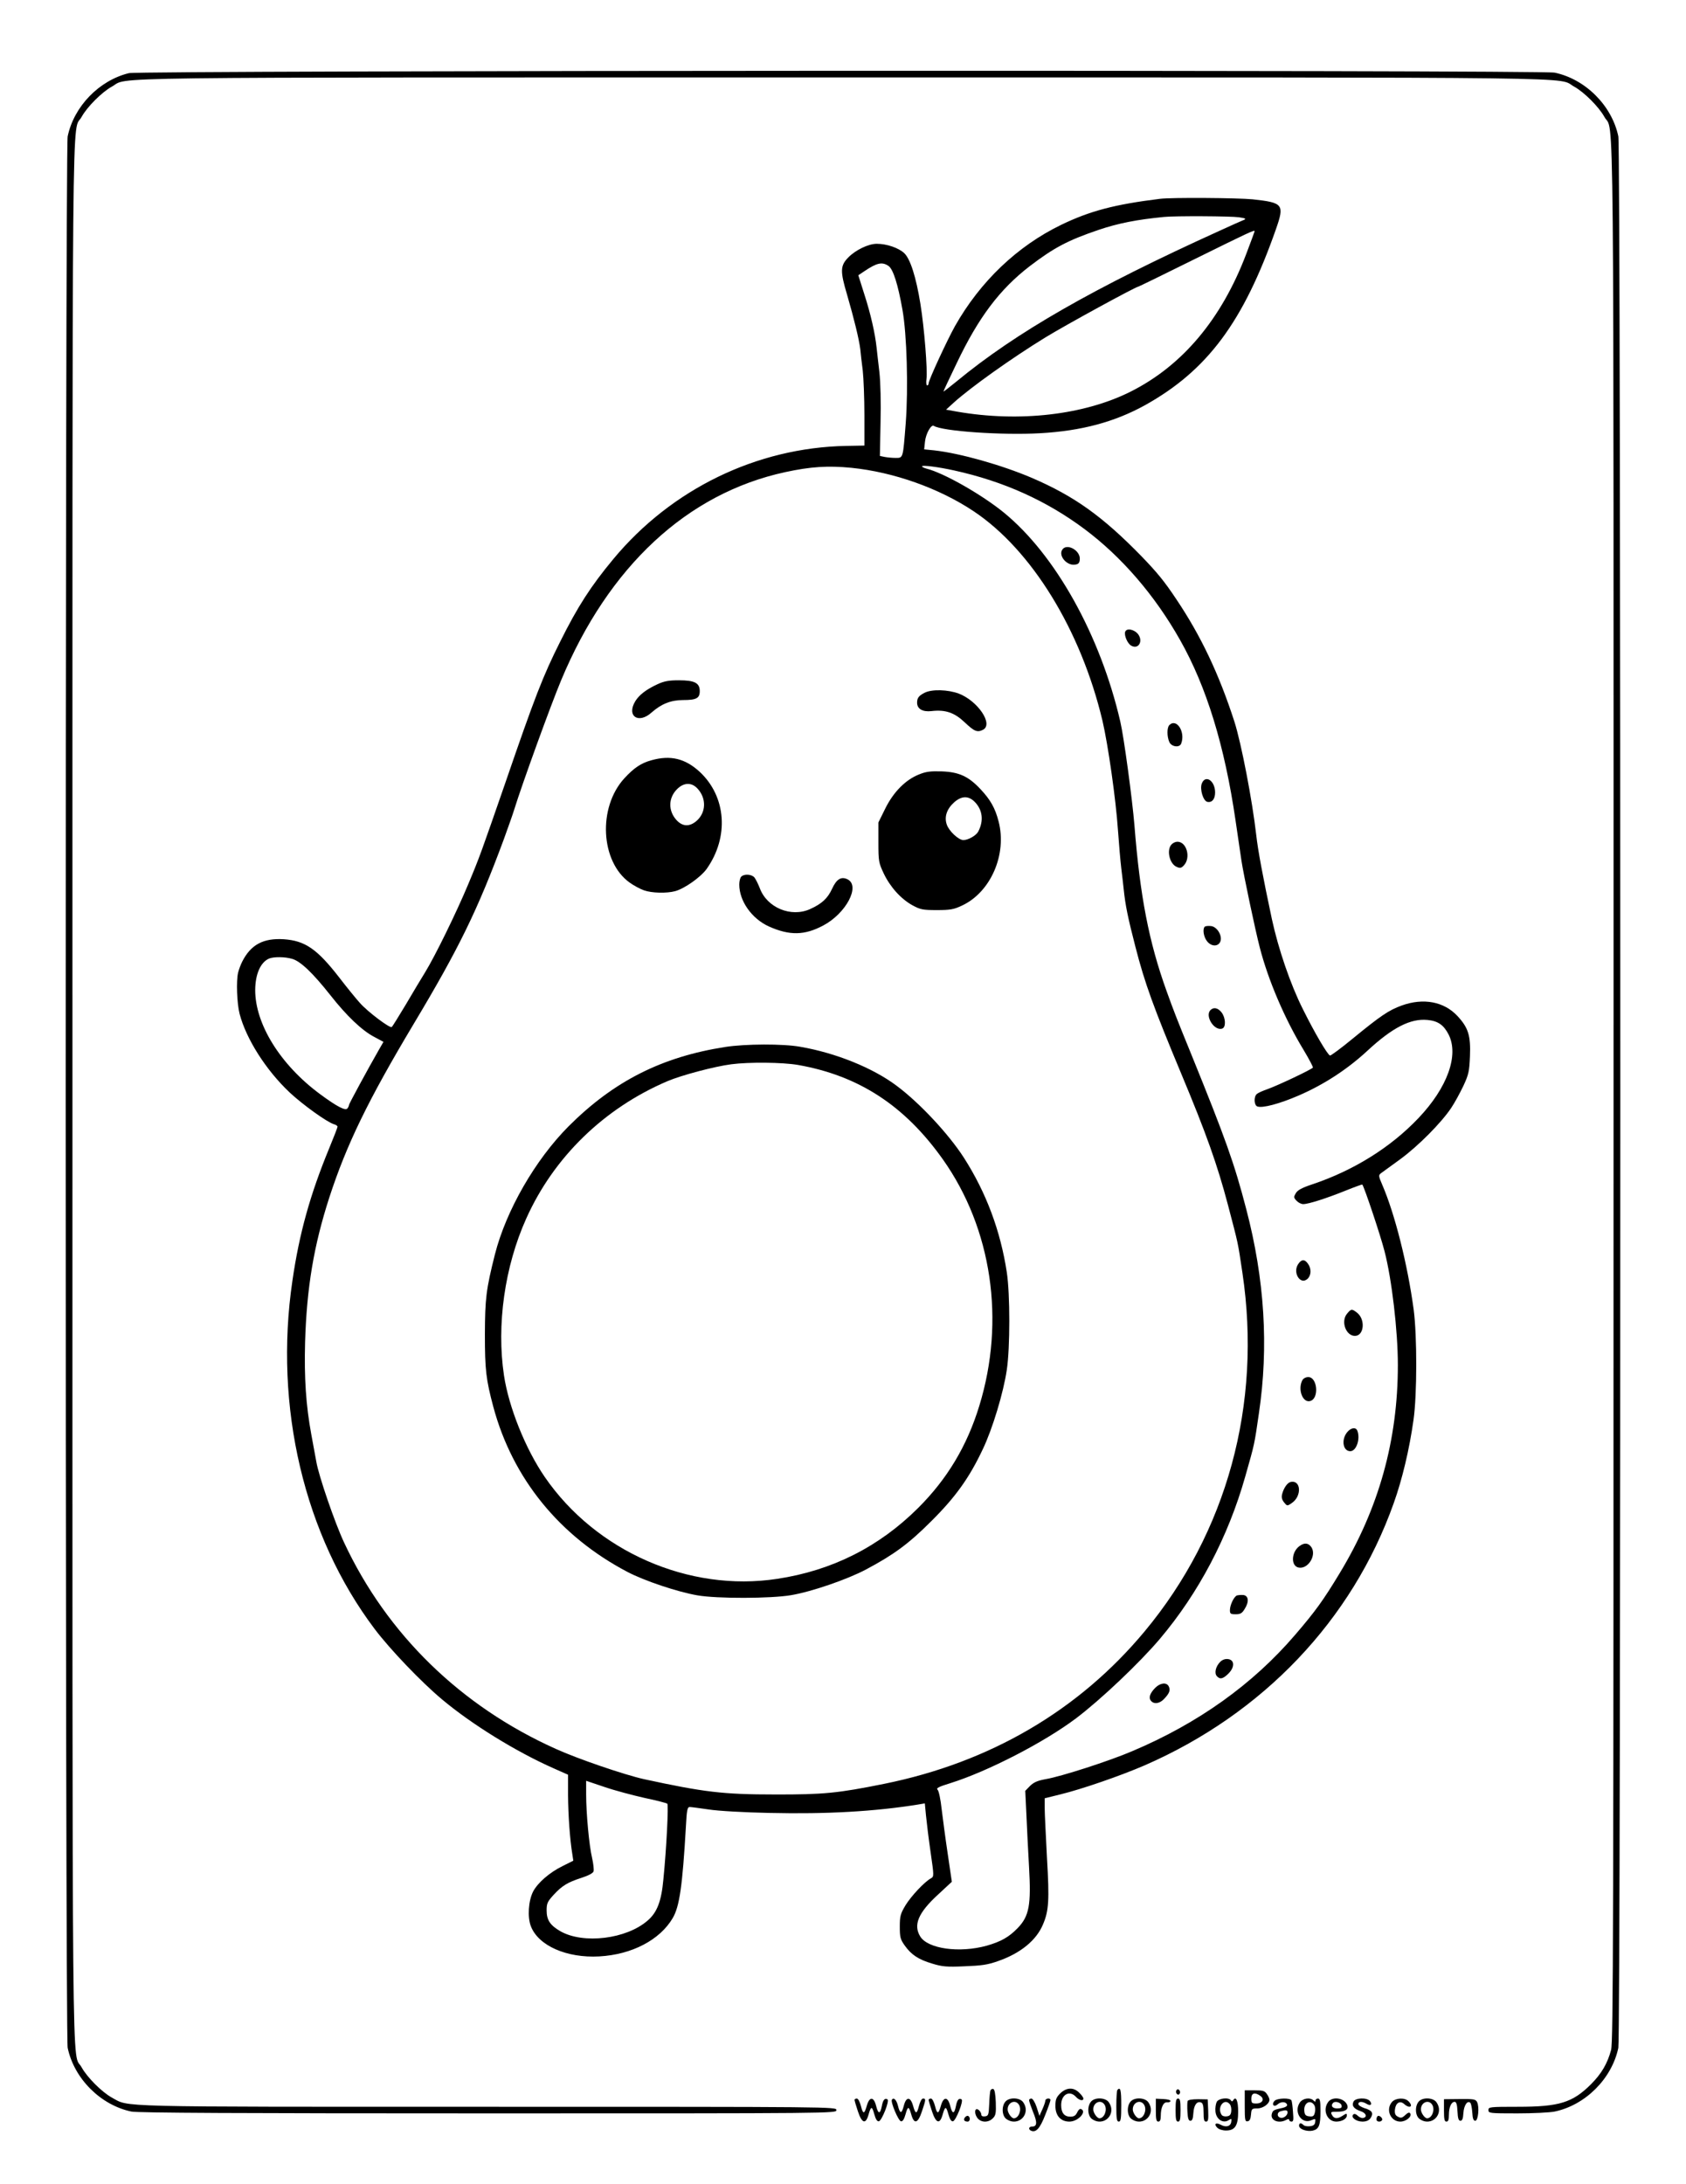 <?xml version="1.0" standalone="no"?>
<!DOCTYPE svg PUBLIC "-//W3C//DTD SVG 20010904//EN"
 "http://www.w3.org/TR/2001/REC-SVG-20010904/DTD/svg10.dtd">
<svg version="1.0" xmlns="http://www.w3.org/2000/svg"
 width="1024pt" height="1326pt" viewBox="0 0 1024 1326"
 preserveAspectRatio="xMidYMid meet">

<g transform="translate(0,1326) scale(0.1,-0.1)"
fill="#000000" stroke="none">
<path d="M783 12816 c-181 -44 -334 -202 -372 -384 -16 -76 -16 -11528 0
-11604 39 -187 200 -348 387 -387 38 -8 662 -11 2167 -11 2108 0 2115 0 2115
20 0 20 -7 20 -2118 20 -2314 0 -2173 -3 -2283 56 -61 34 -149 122 -183 183
-61 113 -56 -384 -56 5921 0 6305 -5 5808 56 5921 34 61 122 149 183 183 112
60 -240 56 4441 56 4681 0 4329 4 4441 -56 61 -34 149 -122 183 -183 61 -113
56 384 56 -5921 0 -5139 -2 -5762 -15 -5815 -22 -82 -58 -144 -122 -208 -112
-112 -193 -137 -445 -137 -171 0 -178 -1 -178 -20 0 -19 7 -20 175 -20 95 0
198 5 227 11 187 39 348 200 387 387 16 76 16 11528 0 11604 -39 187 -200 348
-387 387 -82 17 -8588 14 -8659 -3z"/>
<path d="M7045 12053 c-276 -34 -426 -74 -600 -158 -266 -129 -491 -343 -645
-615 -48 -86 -160 -328 -160 -347 0 -7 -4 -13 -9 -13 -5 0 -7 18 -4 39 7 54
-13 309 -37 457 -26 161 -61 272 -98 307 -34 32 -106 57 -167 57 -51 0 -129
-38 -173 -83 -49 -50 -50 -83 -7 -227 42 -145 72 -267 80 -330 2 -25 9 -83 15
-130 5 -46 10 -168 10 -270 l0 -185 -110 -2 c-544 -10 -1062 -262 -1415 -687
-137 -165 -217 -289 -323 -502 -104 -207 -154 -336 -332 -854 -146 -421 -156
-451 -227 -620 -72 -172 -200 -433 -260 -531 -22 -35 -75 -124 -118 -197 -44
-73 -82 -135 -86 -137 -12 -8 -145 92 -193 146 -26 29 -82 98 -125 154 -135
174 -208 224 -337 233 -125 8 -201 -33 -253 -136 -10 -20 -21 -50 -25 -67 -12
-50 -7 -187 9 -249 40 -154 161 -343 304 -478 78 -73 226 -180 269 -193 12 -3
22 -10 22 -15 0 -5 -23 -64 -51 -132 -115 -279 -181 -514 -223 -803 -113 -766
71 -1547 500 -2115 93 -123 282 -321 409 -427 180 -151 449 -317 677 -418 l88
-39 0 -126 c1 -118 11 -265 26 -356 l6 -40 -64 -32 c-80 -39 -152 -102 -180
-155 -29 -57 -35 -155 -14 -210 45 -119 218 -195 416 -184 198 11 368 100 446
233 41 70 59 194 80 557 5 99 9 117 23 117 9 0 61 -7 116 -15 57 -9 217 -18
370 -21 347 -8 639 9 901 51 l41 7 7 -73 c4 -41 16 -141 28 -223 21 -146 21
-148 2 -159 -40 -22 -120 -108 -154 -163 -31 -52 -35 -66 -35 -130 0 -64 3
-77 30 -115 40 -56 83 -85 168 -110 59 -18 86 -21 195 -16 104 4 141 9 205 32
135 47 232 126 272 223 35 82 39 146 24 401 -7 135 -14 273 -14 305 l0 59 93
23 c132 32 366 113 512 176 720 313 1263 883 1515 1593 51 142 95 326 120 505
22 153 22 511 1 670 -37 274 -114 580 -191 758 -23 53 -23 58 -7 70 9 7 62 45
117 85 109 80 249 221 309 311 21 31 54 92 74 134 32 69 36 87 40 180 5 125
-10 173 -76 244 -82 88 -207 111 -338 64 -80 -29 -128 -62 -298 -201 -70 -58
-133 -104 -138 -103 -16 6 -93 137 -165 282 -76 151 -149 366 -188 546 -55
258 -85 419 -95 510 -24 211 -91 559 -133 690 -93 287 -202 518 -351 740 -73
110 -118 165 -214 264 -236 242 -407 364 -665 475 -183 78 -434 149 -593 167
l-61 6 5 47 c5 48 37 105 53 96 52 -33 415 -58 646 -45 251 14 452 68 637 170
379 211 598 505 796 1070 52 149 44 160 -142 180 -90 9 -494 12 -563 3z m480
-112 c39 -6 46 -9 30 -16 -11 -4 -78 -34 -150 -67 -763 -346 -1235 -616 -1597
-915 -43 -35 -78 -62 -78 -60 0 3 36 80 81 173 132 277 261 448 443 588 148
113 232 157 417 220 121 41 235 63 399 79 68 7 406 5 455 -2z m95 -85 c0 -2
-23 -64 -51 -138 -150 -395 -387 -677 -701 -835 -282 -142 -676 -188 -1055
-122 l-67 12 46 42 c104 94 354 272 558 397 126 77 549 308 564 308 2 0 159
76 348 170 324 160 358 176 358 166z m-2223 -211 c28 -20 57 -112 84 -265 27
-149 36 -477 20 -689 -17 -215 -15 -211 -61 -211 -21 0 -51 3 -67 6 l-29 6 4
202 c3 121 0 245 -7 307 -7 57 -14 124 -17 149 -9 85 -36 205 -74 322 l-37
117 36 24 c77 52 109 59 148 32z m398 -1241 c300 -66 560 -183 792 -356 226
-169 427 -402 580 -673 161 -284 271 -643 337 -1095 14 -96 30 -206 36 -245
13 -86 84 -422 111 -526 51 -199 153 -437 267 -624 33 -55 58 -103 56 -106 -6
-11 -214 -109 -273 -130 -30 -10 -60 -24 -67 -30 -20 -16 -18 -68 2 -76 31
-12 135 16 251 66 155 67 297 160 418 272 152 141 262 197 365 187 63 -6 98
-30 128 -88 64 -126 -7 -323 -183 -508 -169 -178 -394 -318 -645 -402 -63 -21
-89 -35 -100 -54 -13 -22 -13 -27 4 -45 11 -12 29 -21 41 -21 33 0 144 36 258
82 54 22 100 38 101 37 13 -18 110 -307 135 -405 44 -169 81 -484 81 -691 0
-457 -116 -872 -353 -1263 -99 -164 -148 -232 -271 -375 -257 -300 -589 -537
-989 -706 -140 -60 -432 -154 -526 -170 -50 -9 -72 -19 -95 -41 l-29 -30 7
-146 c3 -81 11 -224 16 -318 13 -228 1 -296 -68 -368 -54 -56 -102 -83 -189
-108 -166 -46 -358 -19 -404 56 -43 70 -12 144 108 254 l84 78 -25 170 c-14
93 -30 215 -37 272 -6 57 -17 109 -24 116 -11 10 3 18 78 41 226 71 568 247
762 393 151 114 386 337 509 482 236 279 415 619 519 986 58 204 55 191 83
384 60 403 35 813 -77 1240 -72 277 -126 428 -334 940 -91 223 -105 259 -150
384 -107 297 -161 575 -195 1006 -13 158 -64 537 -86 630 -121 523 -394 1013
-708 1269 -134 109 -364 240 -469 266 -15 4 -27 10 -27 14 0 9 100 -4 195 -25z
m-624 16 c257 -26 533 -124 743 -264 352 -235 651 -721 782 -1272 34 -146 81
-474 94 -664 6 -85 15 -189 20 -230 5 -41 12 -100 15 -130 10 -96 25 -170 71
-348 57 -222 110 -367 279 -772 151 -361 218 -549 283 -795 64 -244 59 -219
88 -413 119 -797 -94 -1576 -595 -2177 -399 -479 -938 -794 -1579 -924 -282
-57 -370 -66 -667 -65 -314 0 -429 14 -794 93 -117 26 -402 123 -536 184 -577
259 -1025 696 -1285 1252 -56 119 -155 407 -169 492 -6 32 -19 105 -30 163
-33 178 -44 346 -38 564 10 330 53 585 147 876 105 322 235 590 512 1053 275
459 388 690 548 1122 26 72 55 153 63 180 47 152 221 632 285 785 288 691 765
1135 1362 1264 153 33 258 40 401 26z m-3397 -2981 c51 -14 126 -86 232 -220
99 -126 193 -216 269 -255 l54 -29 -26 -45 c-69 -120 -183 -331 -183 -337 0
-5 -4 -14 -9 -21 -11 -18 -62 8 -169 87 -240 178 -393 425 -392 632 1 97 33
168 85 190 29 11 94 11 139 -2z m2141 -5094 c72 -15 133 -31 138 -35 8 -7 -5
-271 -24 -460 -12 -132 -38 -200 -95 -249 -129 -113 -391 -145 -531 -65 -62
36 -83 68 -83 126 0 43 5 53 41 93 52 57 87 78 171 105 43 14 69 28 73 39 3
10 -1 47 -9 82 -18 76 -36 271 -36 386 l0 82 113 -38 c61 -21 171 -50 242 -66z"/>
<path d="M6450 9920 c-20 -37 30 -94 77 -88 22 2 29 9 31 30 7 57 -83 105
-108 58z"/>
<path d="M6834 9425 c-8 -21 14 -73 37 -85 43 -24 73 26 42 69 -23 30 -70 40
-79 16z"/>
<path d="M7102 8858 c-15 -15 -15 -69 0 -103 13 -29 62 -36 72 -9 27 70 -28
156 -72 112z"/>
<path d="M7299 8503 c-13 -35 9 -106 34 -111 28 -6 47 17 47 57 0 71 -59 111
-81 54z"/>
<path d="M7116 8134 c-32 -32 -14 -116 29 -136 22 -10 29 -9 45 8 44 46 18
144 -39 144 -11 0 -27 -7 -35 -16z"/>
<path d="M7317 7634 c-14 -14 -7 -62 14 -88 25 -32 64 -34 79 -6 18 34 -16 94
-55 98 -17 2 -34 0 -38 -4z"/>
<path d="M7352 7128 c-36 -36 24 -130 72 -112 23 9 20 66 -5 98 -22 28 -48 33
-67 14z"/>
<path d="M7884 5585 c-34 -52 14 -128 57 -89 23 21 25 62 3 92 -20 29 -40 28
-60 -3z"/>
<path d="M8180 5283 c-37 -47 -5 -133 49 -133 56 0 65 99 14 140 -33 26 -37
25 -63 -7z"/>
<path d="M7910 4881 c-30 -57 3 -141 49 -126 54 17 42 145 -13 145 -15 0 -30
-8 -36 -19z"/>
<path d="M8181 4564 c-36 -46 -24 -114 20 -114 37 0 62 74 43 124 -9 24 -40
19 -63 -10z"/>
<path d="M7838 4263 c-20 -5 -42 -38 -51 -74 -5 -19 -1 -34 12 -50 18 -22 19
-23 45 -5 64 41 59 144 -6 129z"/>
<path d="M7894 3875 c-50 -34 -56 -119 -9 -131 57 -14 113 72 80 123 -18 26
-42 29 -71 8z"/>
<path d="M7512 3574 c-18 -8 -42 -58 -42 -89 0 -22 4 -25 35 -25 29 0 39 6 55
33 28 44 23 81 -10 84 -14 1 -31 -1 -38 -3z"/>
<path d="M7411 3171 c-27 -27 -37 -67 -21 -86 19 -22 38 -18 71 15 39 39 38
83 -3 88 -17 2 -34 -4 -47 -17z"/>
<path d="M7017 3014 c-33 -33 -42 -61 -27 -79 19 -23 54 -18 82 13 31 33 38
52 26 75 -13 25 -51 21 -81 -9z"/>
<path d="M3993 9106 c-69 -32 -110 -64 -134 -102 -56 -91 19 -142 99 -69 58
51 116 75 190 75 81 0 102 11 102 54 0 50 -31 66 -127 66 -61 0 -89 -5 -130
-24z"/>
<path d="M5615 9054 c-35 -18 -45 -31 -45 -60 0 -38 34 -57 87 -51 85 10 140
-9 203 -69 58 -55 76 -62 111 -44 63 34 -32 174 -147 219 -67 25 -165 28 -209
5z"/>
<path d="M3958 8645 c-64 -17 -108 -47 -166 -110 -162 -177 -145 -506 32 -633
25 -18 64 -39 87 -47 48 -17 138 -19 190 -5 58 16 156 86 191 135 137 194 119
439 -42 589 -88 81 -177 103 -292 71z m278 -172 c56 -60 53 -147 -7 -198 -42
-35 -83 -33 -119 5 -52 56 -52 134 1 188 41 42 89 44 125 5z"/>
<path d="M5583 8559 c-82 -32 -156 -106 -206 -207 l-42 -85 0 -121 c0 -115 2
-124 32 -188 39 -82 104 -155 175 -194 48 -26 62 -29 148 -29 82 0 103 4 152
27 175 81 275 311 223 511 -21 82 -50 132 -109 195 -74 79 -131 105 -236 109
-68 2 -95 -1 -137 -18z m337 -167 c48 -49 56 -115 21 -181 -13 -24 -61 -51
-90 -51 -29 0 -88 55 -101 95 -16 47 1 95 46 135 45 39 86 40 124 2z"/>
<path d="M4502 7938 c-7 -7 -12 -28 -12 -48 0 -100 76 -207 179 -254 127 -57
218 -55 332 6 137 73 225 238 148 279 -39 20 -68 3 -95 -56 -27 -59 -63 -92
-134 -124 -115 -52 -261 8 -305 126 -10 26 -25 56 -33 66 -17 20 -62 23 -80 5z"/>
<path d="M4405 6904 c-385 -60 -677 -207 -952 -482 -202 -203 -379 -510 -447
-777 -54 -214 -60 -269 -61 -485 0 -216 7 -275 51 -440 117 -436 403 -787 815
-1003 103 -54 303 -121 424 -142 120 -21 448 -20 570 1 125 21 342 96 455 156
169 90 259 156 396 293 147 146 231 263 313 437 59 123 126 345 146 483 20
134 20 457 0 590 -38 251 -125 485 -261 697 -92 143 -269 333 -409 437 -144
108 -369 199 -584 236 -104 19 -334 18 -456 -1z m441 -109 c370 -65 649 -247
881 -574 297 -420 380 -978 221 -1495 -74 -243 -195 -445 -372 -621 -237 -236
-523 -380 -856 -430 -535 -82 -1101 167 -1411 618 -117 170 -219 424 -248 617
-46 306 4 661 135 952 167 373 473 670 857 834 84 36 287 90 389 103 108 14
310 12 404 -4z"/>
<path d="M6015 568 c-2 -7 -6 -44 -7 -83 -3 -64 -5 -70 -25 -73 -15 -2 -23 2
-23 11 0 8 -7 20 -15 27 -23 19 -31 -14 -11 -45 21 -31 67 -34 96 -5 18 18 20
31 18 97 -2 50 -7 78 -15 81 -7 2 -15 -2 -18 -10z"/>
<path d="M6439 551 c-24 -24 -29 -38 -29 -76 0 -59 32 -95 85 -95 54 0 110 63
69 77 -6 2 -16 -8 -22 -22 -9 -18 -19 -25 -41 -25 -37 0 -56 23 -56 70 0 65
51 93 90 50 19 -21 45 -27 45 -10 0 6 -11 22 -25 35 -34 35 -78 33 -116 -4z"/>
<path d="M6787 573 c-4 -3 -7 -48 -7 -100 0 -76 3 -93 15 -93 12 0 15 18 15
100 0 92 -5 112 -23 93z"/>
<path d="M7145 570 c-4 -6 -3 -16 3 -22 6 -6 12 -6 17 2 4 6 3 16 -3 22 -6 6
-12 6 -17 -2z"/>
<path d="M7560 474 c0 -86 2 -95 18 -92 12 2 18 14 20 41 3 35 5 37 38 37 35
0 74 28 74 53 0 7 -7 23 -16 35 -13 19 -24 22 -75 22 l-59 0 0 -96z m95 62
c27 -19 13 -46 -25 -46 -27 0 -30 3 -30 30 0 34 22 40 55 16z"/>
<path d="M5190 512 c0 -4 9 -36 21 -71 24 -72 47 -79 64 -19 15 53 21 54 35 3
9 -32 18 -45 28 -43 18 4 66 125 52 133 -16 10 -27 -3 -34 -40 -10 -51 -22
-51 -35 1 -14 56 -40 57 -56 2 -15 -54 -23 -55 -36 -4 -7 27 -17 46 -25 46 -8
0 -14 -4 -14 -8z"/>
<path d="M5417 513 c-9 -14 39 -128 55 -131 10 -2 19 11 28 43 14 51 20 50 35
-3 17 -60 40 -53 64 19 25 74 25 79 7 79 -8 0 -18 -19 -25 -46 -13 -51 -21
-50 -36 4 -16 55 -42 54 -56 -3 -13 -50 -23 -49 -36 4 -9 34 -26 50 -36 34z"/>
<path d="M5640 512 c0 -4 9 -36 21 -71 24 -72 47 -79 64 -19 15 53 21 54 35 3
9 -32 18 -45 28 -43 18 4 66 125 52 133 -16 10 -27 -3 -34 -40 -10 -51 -22
-51 -35 1 -14 56 -40 57 -56 2 -15 -54 -23 -55 -36 -4 -7 27 -17 46 -25 46 -8
0 -14 -4 -14 -8z"/>
<path d="M6107 502 c-25 -28 -22 -87 5 -106 72 -51 153 30 102 102 -20 28 -83
31 -107 4z m83 -22 c16 -30 -3 -79 -32 -80 -15 0 -38 33 -38 54 0 45 50 63 70
26z"/>
<path d="M6250 510 c0 -6 11 -38 24 -71 27 -64 25 -89 -5 -89 -22 0 -25 -18
-5 -26 29 -11 53 16 84 96 18 45 32 85 32 91 0 14 -30 11 -31 -3 0 -7 -8 -31
-18 -53 l-18 -40 -17 53 c-10 30 -24 52 -32 52 -8 0 -14 -5 -14 -10z"/>
<path d="M6627 502 c-25 -28 -22 -87 5 -106 72 -51 153 30 102 102 -20 28 -83
31 -107 4z m83 -22 c16 -30 -3 -79 -32 -80 -15 0 -38 33 -38 54 0 45 50 63 70
26z"/>
<path d="M6867 502 c-25 -28 -22 -87 5 -106 72 -51 153 30 102 102 -20 28 -83
31 -107 4z m83 -22 c16 -30 -3 -79 -32 -80 -15 0 -38 33 -38 54 0 45 50 63 70
26z"/>
<path d="M7020 449 c0 -55 3 -69 15 -69 10 0 15 10 15 34 0 52 16 86 39 83 11
-1 20 3 20 8 1 6 -19 11 -44 12 l-45 2 0 -70z"/>
<path d="M7140 450 c0 -56 3 -70 15 -70 12 0 15 14 15 70 0 56 -3 70 -15 70
-12 0 -15 -14 -15 -70z"/>
<path d="M7213 505 c-2 -7 -3 -37 -1 -66 2 -40 7 -54 18 -54 11 0 16 13 18 47
3 49 22 74 47 64 11 -4 15 -21 15 -61 0 -43 3 -55 15 -55 13 0 15 12 13 68
l-3 67 -58 1 c-37 0 -61 -4 -64 -11z"/>
<path d="M7390 500 c-6 -12 -10 -37 -8 -58 4 -47 45 -75 79 -54 19 12 20 11
17 -10 -4 -27 -32 -35 -64 -17 -30 16 -43 4 -21 -18 10 -10 32 -17 53 -17 55
0 74 29 74 115 0 65 -13 96 -30 69 -5 -9 -9 -9 -14 -1 -13 20 -74 13 -86 -9z
m79 -14 c7 -8 11 -27 9 -43 -2 -21 -9 -29 -27 -31 -13 -2 -28 2 -32 10 -29 45
17 104 50 64z"/>
<path d="M7740 505 c-19 -22 -2 -40 20 -20 20 18 51 17 57 -2 3 -7 -8 -15 -24
-19 -56 -12 -62 -15 -68 -35 -13 -40 39 -64 86 -39 13 7 19 7 19 0 0 -5 6 -10
14 -10 12 0 13 12 9 58 -2 31 -6 63 -9 70 -5 17 -88 16 -104 -3z m80 -69 c0
-20 -27 -39 -45 -32 -21 7 -19 33 3 39 32 9 42 7 42 -7z"/>
<path d="M7894 495 c-38 -58 12 -134 72 -106 23 10 25 9 22 -11 -2 -17 -11
-24 -32 -26 -16 -2 -33 1 -39 7 -15 15 -27 14 -27 -4 0 -21 47 -37 82 -30 39
9 48 32 48 119 0 61 -3 76 -15 76 -8 0 -15 -5 -15 -12 0 -9 -3 -9 -12 0 -21
21 -66 14 -84 -13z m89 -16 c5 -9 7 -28 3 -43 -5 -22 -11 -27 -34 -24 -21 2
-28 9 -30 31 -6 50 37 75 61 36z"/>
<path d="M8066 498 c-35 -49 -5 -118 50 -118 34 0 64 17 64 37 0 14 -2 14 -25
-1 -32 -21 -52 -20 -65 4 -10 19 -8 20 33 20 47 0 68 14 60 39 -16 45 -91 57
-117 19z m82 -20 c3 -14 -3 -18 -27 -18 -29 0 -41 17 -24 34 13 13 48 1 51
-16z"/>
<path d="M8221 502 c-13 -25 1 -44 41 -58 35 -11 45 -36 17 -42 -9 -2 -24 5
-33 14 -12 11 -21 13 -27 7 -17 -17 18 -43 56 -43 23 0 39 7 49 21 20 30 10
47 -35 60 -21 7 -39 18 -39 26 0 16 24 17 50 1 24 -15 37 -4 20 17 -18 22 -87
20 -99 -3z"/>
<path d="M8455 500 c-41 -46 -10 -120 50 -120 35 0 72 31 60 50 -5 8 -14 5
-30 -10 -19 -18 -27 -20 -45 -10 -16 8 -20 19 -18 42 4 41 30 58 56 35 34 -31
59 -15 26 17 -22 23 -77 20 -99 -4z"/>
<path d="M8617 502 c-25 -28 -22 -87 5 -106 72 -51 153 30 102 102 -20 28 -83
31 -107 4z m83 -22 c16 -30 -3 -79 -32 -80 -15 0 -38 33 -38 54 0 45 50 63 70
26z"/>
<path d="M8770 448 c0 -54 3 -68 15 -68 11 0 15 11 15 41 0 46 14 79 35 79 10
0 15 -16 17 -57 2 -44 7 -58 18 -58 11 0 16 13 18 47 3 47 25 79 42 62 5 -5
10 -31 12 -59 2 -36 7 -50 18 -50 18 0 26 84 11 114 -9 17 -21 19 -106 18
l-95 -1 0 -68z"/>
<path d="M5861 406 c-12 -14 -5 -26 16 -26 15 0 18 26 4 34 -5 3 -14 0 -20 -8z"/>
<path d="M8367 413 c-4 -3 -7 -12 -7 -20 0 -15 26 -18 34 -4 7 11 -18 33 -27
24z"/>
</g>
</svg>

